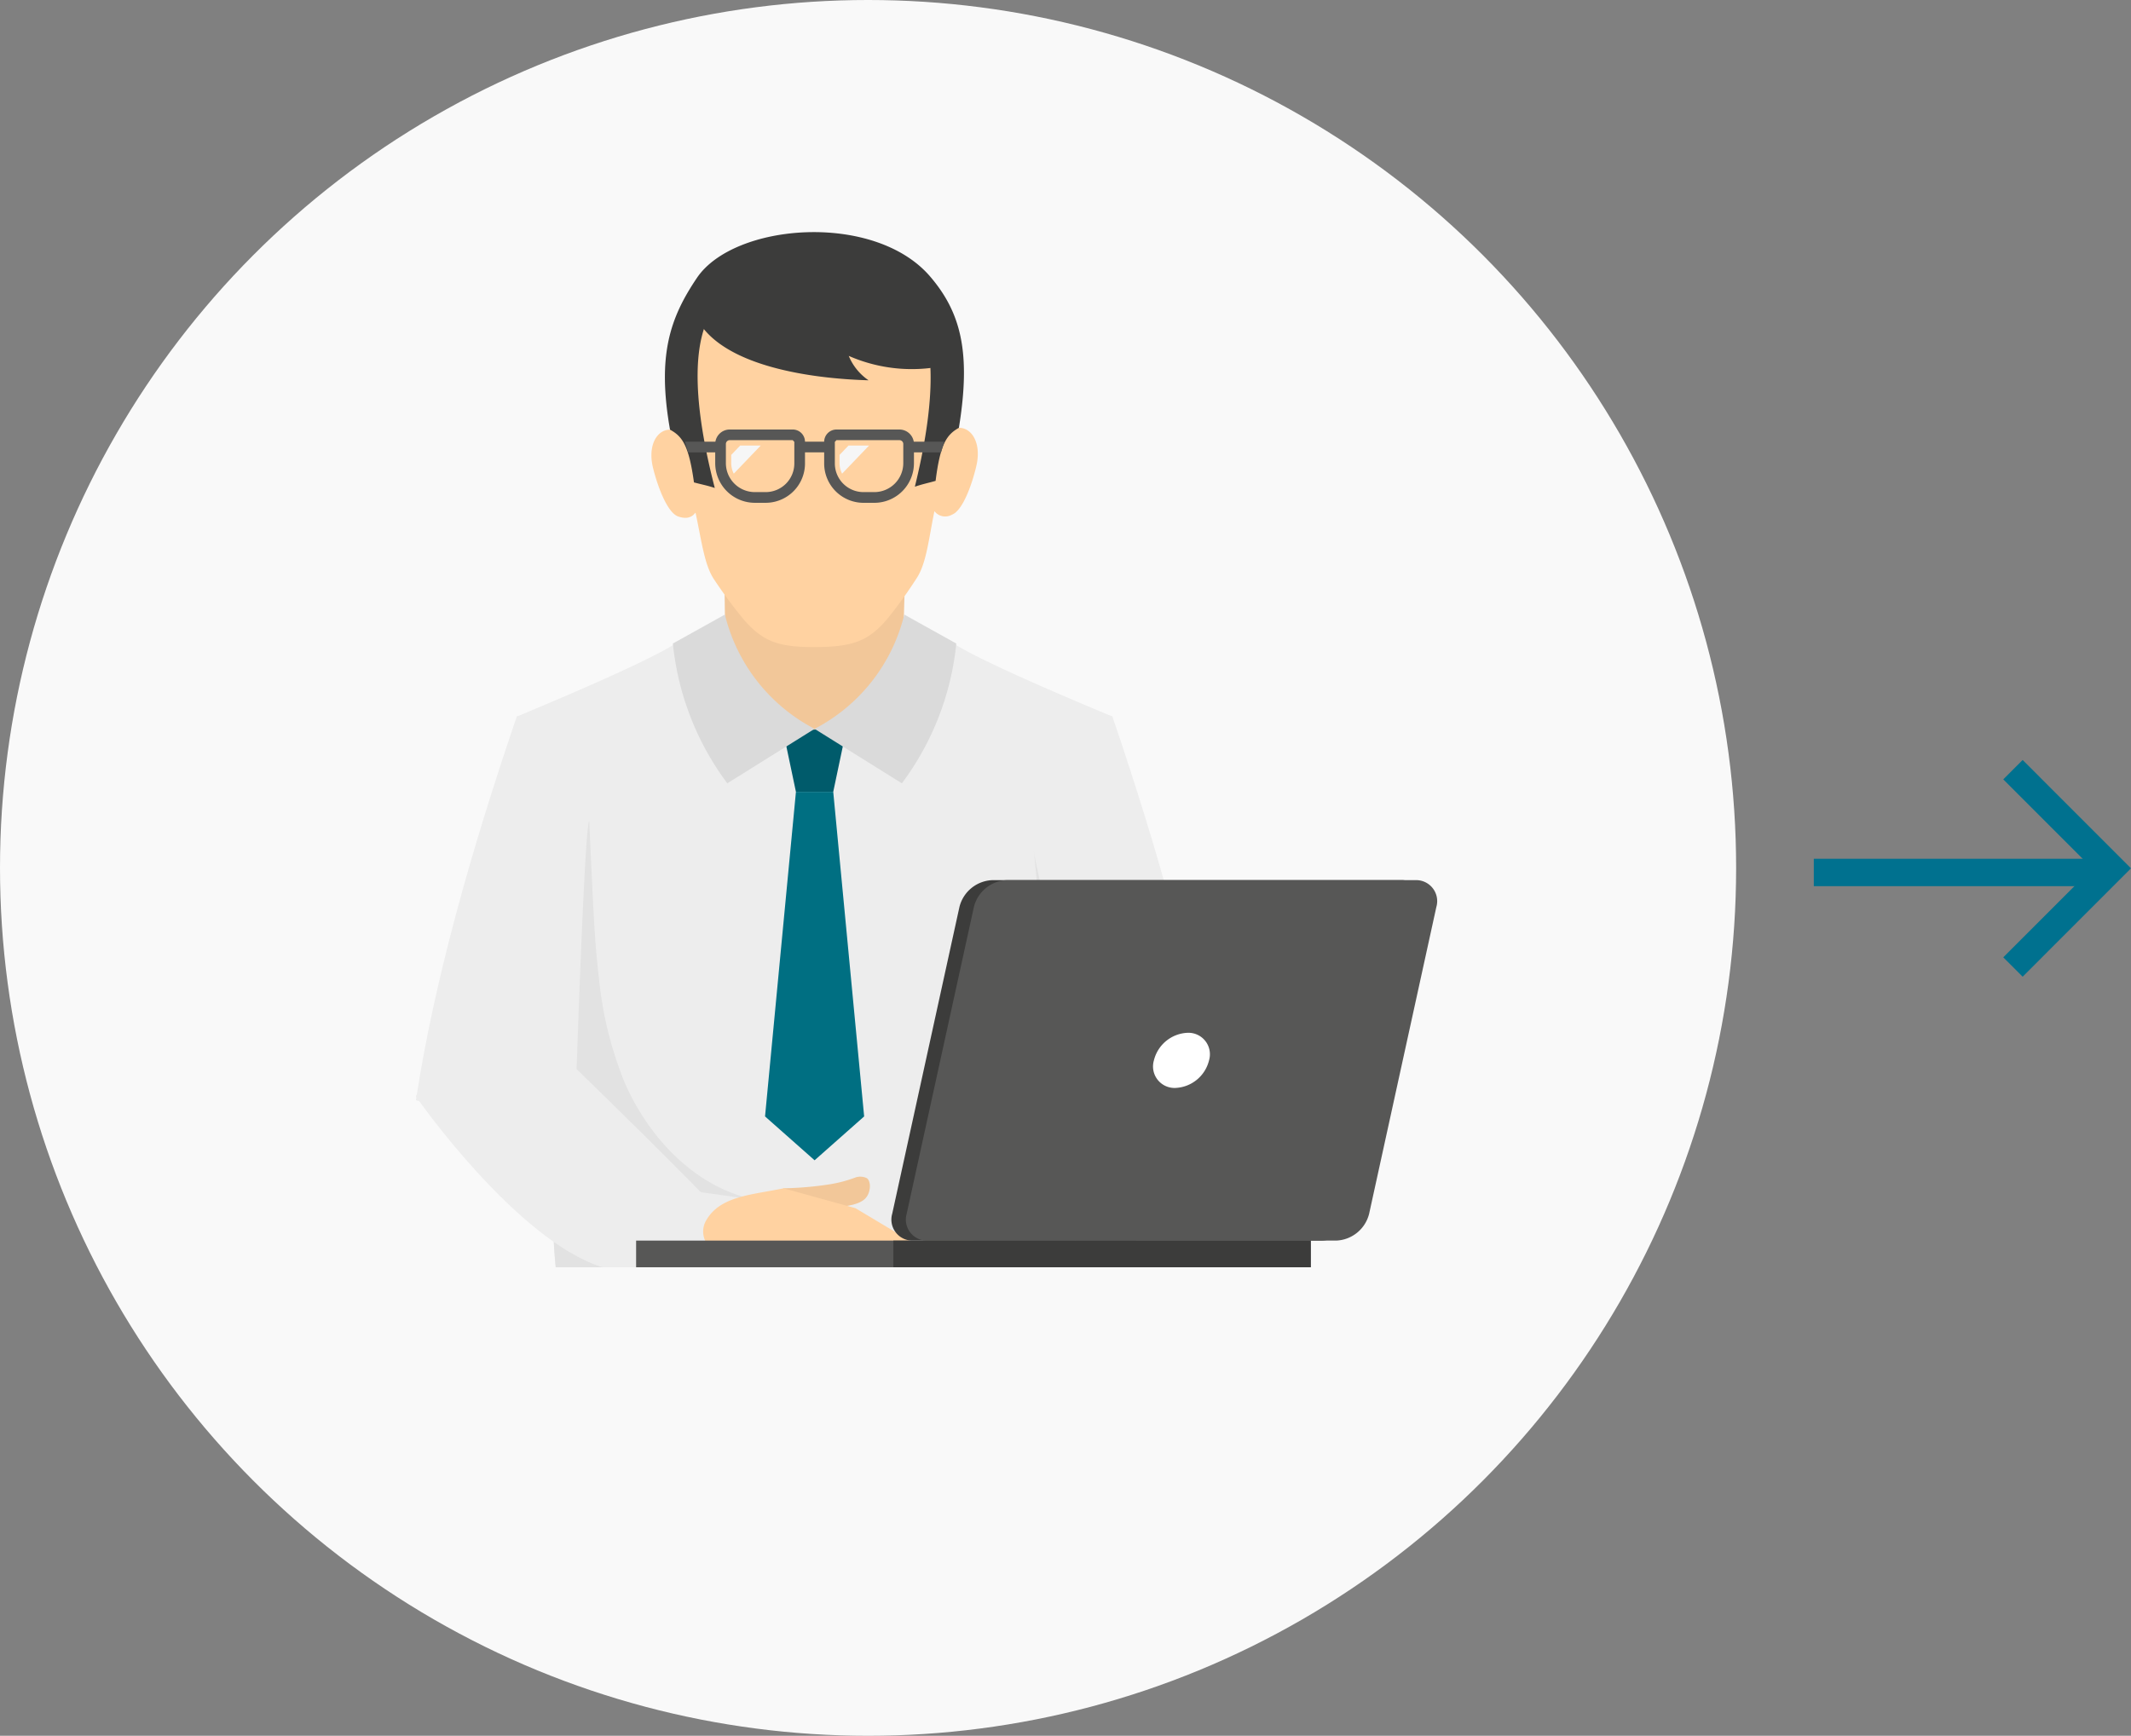<svg xmlns="http://www.w3.org/2000/svg" width="233.214" height="190" viewBox="0 0 233.214 190"><rect x="0" y="0" width="233.214" height="190" fill="#808080" stroke="none"/><g id="Grupo_2139" data-name="Grupo 2139" transform="translate(-968 -905)"><circle id="Elipse_78" data-name="Elipse 78" cx="95" cy="95" r="95" transform="translate(968 905)" fill="#f9f9f9"></circle><g id="Grupo_1937" data-name="Grupo 1937" transform="translate(1013.51 930.408)"><path id="Trazado_12950" data-name="Trazado 12950" d="M27.088,196.351l-15.461-4.064c1.963-12.824,5.935-27.033,11.048-42.03l15.461,4.064Z" transform="translate(-11.622 -97.262)" fill="#ededed"></path><path id="Trazado_12951" data-name="Trazado 12951" d="M61.542,196.351,77,192.286c-1.963-12.824-5.934-27.033-11.047-42.03L50.495,154.32Z" transform="translate(10.267 -97.262)" fill="#ededed"></path><path id="Trazado_12952" data-name="Trazado 12952" d="M77.673,179.726l-.056.127-.181.421c-.547,1.246-1.121,2.464-1.723,3.683v.014c-.686,1.4-1.4,2.8-2.143,4.174q-2.835,5.271-6.2,10.348H49.314l.014-.042c.183-.546.364-1.093.561-1.638A70.188,70.188,0,0,1,58.1,180.4v-.014c.727-1.065,1.5-2.113,2.268-3.109q.631-.8,1.26-1.554c.183-.209.364-.406.533-.616q1.533-1.787,3.192-3.4l12.24,7.967Z" transform="translate(9.602 -85.185)" fill="#ededed"></path><path id="Trazado_12953" data-name="Trazado 12953" d="M80.4,179.724a48.009,48.009,0,0,0-.994,10.517c-.014,3.011.139,6.064.28,9.116.113,2.521.224,5.055.238,7.549v.014a62.511,62.511,0,0,1-.308,6.708H22.95a68.6,68.6,0,0,1-.28-8.529c.042-1.9.127-3.823.211-5.742.139-3.053.294-6.106.28-9.116a49.071,49.071,0,0,0-.994-10.517c-1.29-5.743-1.793-13.095-3.473-26.371l.056-.028c7.128-2.968,16.482-7.03,18.023-8.5a32.2,32.2,0,0,0,7.212,1.232c2.87.267,5.742.435,7.3.6,3.109-.336,11.5-.658,14.509-1.835,1.54,1.471,10.9,5.532,18.023,8.5l.056.028C82.189,166.63,81.684,173.981,80.4,179.724Z" transform="translate(-7.643 -100.321)" fill="#ededed"></path><path id="Trazado_12954" data-name="Trazado 12954" d="M38.752,158.044l-1.437-6.829,3.478-.094,3.478.094-1.437,6.829Z" transform="translate(2.844 -96.775)" fill="#005b6b"></path><path id="Trazado_12955" data-name="Trazado 12955" d="M39.452,155.55l-3.381,35.528,5.423,4.8,5.423-4.8L43.535,155.55Z" transform="translate(2.144 -94.281)" fill="#006f82"></path><path id="Trazado_12956" data-name="Trazado 12956" d="M54.28,206.418H24.116l-.014-.056v.056H21.524a61.318,61.318,0,0,1-.3-6.431q0-1.043.02-2.1c1.079-.406,1.891-1.4,2.395-3.178,0,0,.07-6.037.141-9.174.014-.517.028-.952.042-1.274l.013-.252c.281-8.164.968-26.385,1.36-26.385q.166,3.761.35,7.492c.153,3.222.322,6.47.714,9.678a40.772,40.772,0,0,0,2.757,11.274,25.7,25.7,0,0,0,1.807,3.473c2.954,4.775,7.506,8.626,12.926,9.551-4.257-.6-8.529-1.205-12.8-1.779-.672-.1-1.33-.2-2-.28a19.424,19.424,0,0,0,2.87,2.184C38.3,203.295,46.816,203.9,54.28,206.418Z" transform="translate(-6.218 -93.111)" fill="#e2e2e2"></path><path id="Trazado_12957" data-name="Trazado 12957" d="M62.663,194.072h-5a62.511,62.511,0,0,0,.308-6.708v0a2.239,2.239,0,0,0,1.616.647c2.726,0,6.859-4,11.422-8.461-.686,1.4-1.4,2.8-2.143,4.174Q66.032,188.995,62.663,194.072Z" transform="translate(14.304 -80.765)" fill="#e2e2e2"></path><path id="Trazado_12958" data-name="Trazado 12958" d="M63.325,205.263H61.8v-.042H47.612a12.116,12.116,0,0,0,3.236-1.638c3.417-2.381,5.615-6.329,6.973-10.923a44.615,44.615,0,0,0,1.233-5.49v-.014c.111-.63.2-1.26.28-1.9.28-2.268.447-4.566.517-6.82a149.4,149.4,0,0,0-.868-18.752c.224,1.932,2.731,10.726,3.6,22.813l.028.364c.056.771.1,3.556.113,6.512.042,3.4.07,7.016.1,7.967a3.474,3.474,0,0,0,.811,1.205v.014A62.511,62.511,0,0,1,63.325,205.263Z" transform="translate(8.643 -91.956)" fill="#e2e2e2"></path><path id="Trazado_12959" data-name="Trazado 12959" d="M33.2,139.79l.063,3.014v.014l.045,3.214v.016l.031,1.437.186,10.322,6.118-.124,3.306-.062h.016l.263-.016,3.028-.061,6.289-.124.278-9.95.031-1.268.092-3.2v-.016l.077-2.642Z" transform="translate(0.528 -103.157)" fill="#f2c799"></path><path id="Trazado_12960" data-name="Trazado 12960" d="M45.832,117.509c8.876-.036,15.952,5.8,15.294,16.323a27.554,27.554,0,0,1-.453,3.612c1.974-1.118,3.7.835,3.011,3.827-.489,2.109-1.516,4.941-2.686,5.368a1.485,1.485,0,0,1-1.909-.389c-.625,3.039-.879,5.754-1.962,7.367a50.993,50.993,0,0,1-3.19,4.424c-2.087,2.451-3.819,3.059-7.8,3.084h-.047c-3.985.025-5.724-.56-7.842-2.984A51.427,51.427,0,0,1,35,153.757c-1.1-1.6-1.391-4.31-2.056-7.342-.08.028-.5.907-1.9.414-1.174-.411-2.237-3.231-2.753-5.334-.733-2.983.972-4.957,2.962-3.864a27.275,27.275,0,0,1-.5-3.606C29.955,123.515,36.958,117.586,45.832,117.509Z" transform="translate(-2.338 -115.705)" fill="#ffd2a1"></path><path id="Trazado_12961" data-name="Trazado 12961" d="M58.085,121.209c3.409,3.974,4.482,8.394,3.15,16.568-1.333.75-2.038,1.746-2.548,5.806-.968.274-1.388.338-2.27.639,5.3-21.658-3.087-22.038-5.391-22.485a57.686,57.686,0,0,0-11.4.072c-2.3.477-10.681.964-5.105,22.552-.885-.291-1.305-.349-2.278-.61-.56-4.053-1.277-5.04-2.621-5.773-1.435-8.157.014-12.265,2.94-16.607C36.616,115.345,51.99,114.111,58.085,121.209Z" transform="translate(-1.806 -116.355)" fill="#3c3c3b"></path><path id="Trazado_12962" data-name="Trazado 12962" d="M38.709,117.537a6.57,6.57,0,0,0-3.114.975c-1.368.749-4.861,5.813-4.131,7.006,2.958,4.833,12.121,6.212,18.586,6.395a6,6,0,0,1-2.167-2.67,17.187,17.187,0,0,0,11.2.9c-1.155-3.162-2.39-6.45-4.849-8.751a14.473,14.473,0,0,0-7.342-3.409A43.08,43.08,0,0,0,38.709,117.537Z" transform="translate(-0.507 -115.695)" fill="#3c3c3b"></path><path id="Trazado_12963" data-name="Trazado 12963" d="M35.575,161.606a30.692,30.692,0,0,1-5.956-15.3l5.693-3.169a19.237,19.237,0,0,0,9.815,12.508Z" transform="translate(-1.49 -101.273)" fill="#dadada"></path><path id="Trazado_12964" data-name="Trazado 12964" d="M49.093,161.606a30.663,30.663,0,0,0,5.956-15.3l-5.691-3.169a19.234,19.234,0,0,1-9.817,12.508Z" transform="translate(4.097 -101.273)" fill="#dadada"></path><path id="Trazado_12971" data-name="Trazado 12971" d="M42.409,131.531v2.36A4.309,4.309,0,0,1,38.1,138.2H36.93a4.343,4.343,0,0,1-4.347-4.335v-2.1a1.591,1.591,0,0,1,1.59-1.588h6.894A1.345,1.345,0,0,1,42.409,131.531Zm-1.168,2.36v-2.36l-.175-.188H34.173a.42.42,0,0,0-.422.42v2.1a3.171,3.171,0,0,0,3.179,3.165H38.1A3.137,3.137,0,0,0,41.241,133.892Z" transform="translate(0.179 -108.571)" fill="#575756"></path><path id="Trazado_12972" data-name="Trazado 12972" d="M40.211,131.531v2.36a4.31,4.31,0,0,0,4.311,4.311h1.169a4.343,4.343,0,0,0,4.346-4.335v-2.1a1.59,1.59,0,0,0-1.588-1.588H41.555A1.346,1.346,0,0,0,40.211,131.531Zm1.169,2.36v-2.36l.175-.188h6.894a.42.42,0,0,1,.42.42v2.1a3.171,3.171,0,0,1-3.178,3.165H44.522A3.136,3.136,0,0,1,41.38,133.892Z" transform="translate(4.475 -108.571)" fill="#575756"></path><path id="Trazado_12973" data-name="Trazado 12973" d="M34.358,132.2H30.816l-.352-1.169h3.894Z" transform="translate(-1.014 -108.091)" fill="#575756"></path><path id="Trazado_12974" data-name="Trazado 12974" d="M46.126,132.2h3.542l.352-1.169H46.126Z" transform="translate(7.807 -108.091)" fill="#575756"></path><rect id="Rect&#xE1;ngulo_844" data-name="Rect&#xE1;ngulo 844" width="2.656" height="1.169" transform="translate(42.31 22.937)" fill="#575756"></rect><path id="Trazado_12975" data-name="Trazado 12975" d="M34.686,131.3l-.982,1.024v.916a2.545,2.545,0,0,0,.278,1.14l2.951-3.079Z" transform="translate(0.811 -107.94)" fill="#f6f6f6"></path><path id="Trazado_12976" data-name="Trazado 12976" d="M42.269,131.3l-.98,1.024v.916a2.545,2.545,0,0,0,.278,1.14l2.95-3.079Z" transform="translate(5.082 -107.94)" fill="#f6f6f6"></path><path id="Trazado_12977" data-name="Trazado 12977" d="M50.1,198.492H32.047c-9.373-2.92-20.31-18.5-20.367-18.639l-.056-.127.084-.056,12.24-7.967C25.055,172.781,49.273,195.986,50.1,198.492Z" transform="translate(-11.624 -85.185)" fill="#ededed"></path><path id="Trazado_12978" data-name="Trazado 12978" d="M45.254,182.581a14.391,14.391,0,0,1-2.94.768,37.175,37.175,0,0,1-4.935.419c-.322,0,1.8,2,2.534,2.095a7.848,7.848,0,0,0,2.82.052c1.16-.184,3.026-.238,3.722-1.185.48-.653.5-1.746.041-2.07A1.652,1.652,0,0,0,45.254,182.581Z" transform="translate(2.862 -79.105)" fill="#f2c799"></path><path id="Trazado_12979" data-name="Trazado 12979" d="M40.539,183.31l7.863,2.174,7.694,4.6L42,189.731c-2.306,1.129-4.963.641-7.728.738a2.428,2.428,0,0,1-2.243-3.572C33.537,184.148,37.011,184.048,40.539,183.31Z" transform="translate(-0.298 -78.647)" fill="#ffd2a1"></path><path id="Trazado_12980" data-name="Trazado 12980" d="M45,198.241l7.353-33.564a3.871,3.871,0,0,1,3.589-2.945h44.721a2.3,2.3,0,0,1,2.3,2.945l-7.353,33.564a3.869,3.869,0,0,1-3.589,2.945H47.3A2.3,2.3,0,0,1,45,198.241Z" transform="translate(7.135 -90.8)" fill="#3c3c3b"></path><path id="Trazado_12981" data-name="Trazado 12981" d="M48.314,201.186H93.035a3.871,3.871,0,0,0,3.589-2.945l7.353-33.564a2.3,2.3,0,0,0-2.3-2.945H56.957a3.871,3.871,0,0,0-3.591,2.945l-7.352,33.564A2.3,2.3,0,0,0,48.314,201.186Z" transform="translate(7.704 -90.8)" fill="#575756"></path><path id="Trazado_12982" data-name="Trazado 12982" d="M63.322,175.439a2.352,2.352,0,0,0,2.356,3.017,3.962,3.962,0,0,0,3.677-3.017A2.351,2.351,0,0,0,67,172.422,3.965,3.965,0,0,0,63.322,175.439Z" transform="translate(17.45 -84.779)" fill="#fff"></path><path id="Trazado_12983" data-name="Trazado 12983" d="M27.045,189.892h73.832v-2.92H27.045Z" transform="translate(-2.939 -76.585)" fill="#575756"></path><rect id="Rect&#xE1;ngulo_845" data-name="Rect&#xE1;ngulo 845" width="45.677" height="2.92" transform="translate(52.26 110.387)" fill="#3c3c3b"></rect></g><g id="Componente_144_1" data-name="Componente 144 &#x2013; 1" transform="translate(1166.5 989.249)"><path id="Trazado_12947" data-name="Trazado 12947" d="M-6163.144,1146.435l10.795,10.8-10.795,10.8" transform="translate(6184.941 -1146.435)" fill="none" stroke="#00718f" stroke-width="3"></path><line id="L&#xED;nea_128" data-name="L&#xED;nea 128" x1="32" transform="translate(0 11.251)" fill="none" stroke="#00718f" stroke-width="3"></line></g></g></svg>